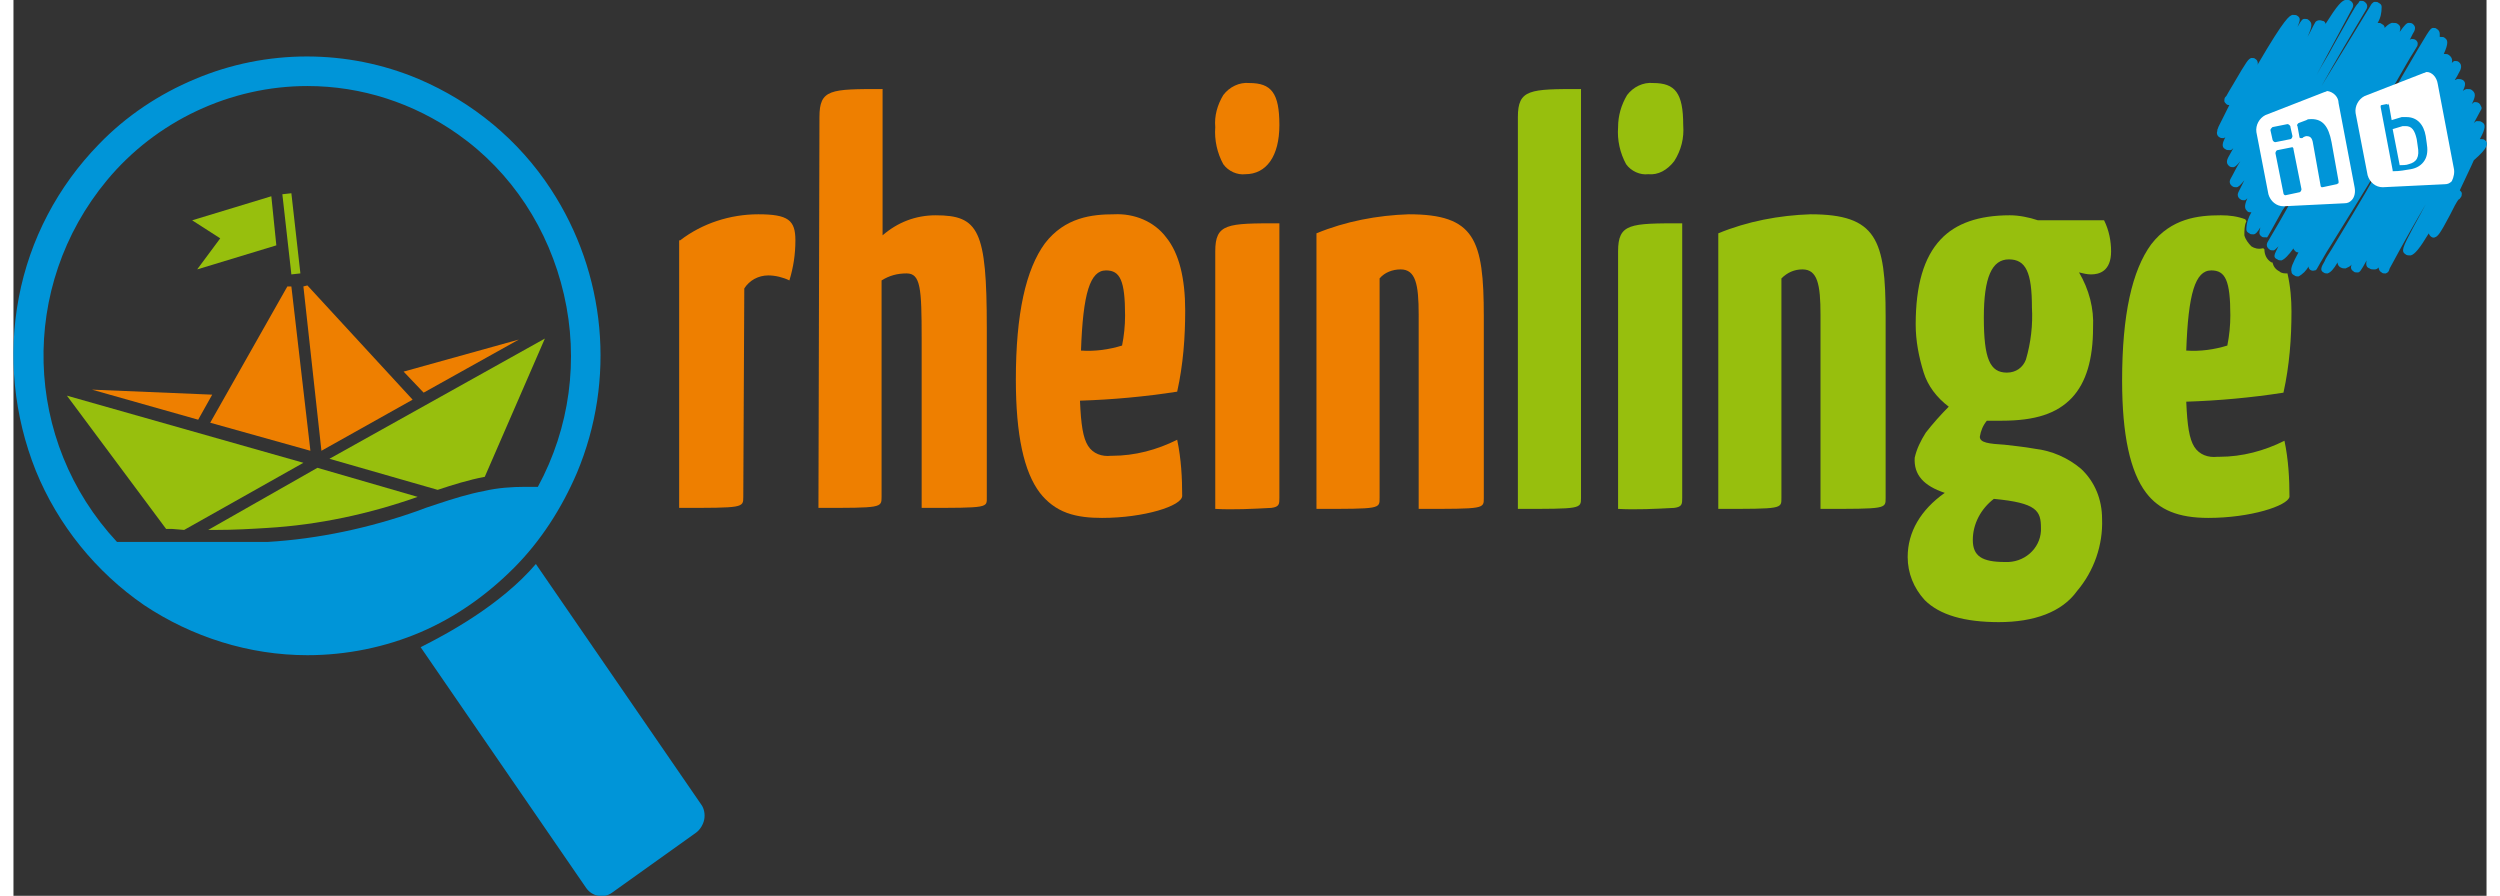 <?xml version="1.0" encoding="utf-8"?>
<svg xmlns="http://www.w3.org/2000/svg" xmlns:xlink="http://www.w3.org/1999/xlink" version="1.1" id="Layer_1" x="0px" y="0px" width="240" height="86" viewBox="0 0 246.8 89.4" style="enable-background:new 0 0 246.8 89.4;" xml:space="preserve">
<rect x="0" y="0" width="246.8" height="89.4" fill="#333333" stroke="none"/>
<style type="text/css">
	.st0{fill:#EE7F00;}
	.st1{fill:#97BF0D;}
	.st2{fill:none;}
	.st3{fill:#0095D8;}
	.st4{fill:#FFFFFF;}
</style>
<g id="rheinlinge" transform="translate(-0.667 -0.615)">
	<path id="Shape" class="st0" d="M67.2,24.6c2.2-1.7,5-2.6,7.8-2.6c3,0,3.7,0.6,3.7,2.6c0,1.4-0.2,2.7-0.6,4   c-0.6-0.3-1.4-0.5-2.1-0.5c-1,0-1.9,0.5-2.4,1.3l-0.1,20.8c0,1.1,0,1.1-6.4,1.1V24.6H67.2z"/>
	<path id="Shape-2" class="st0" d="M81.1,12.3c0-2.8,1.1-2.8,6.3-2.8v14.6c1.5-1.3,3.3-2,5.3-2c4.3,0,5.1,1.5,5.1,11.2v16.9   c0,1.1,0.3,1.1-6.5,1.1V34.4c0-5-0.1-6.5-1.5-6.5c-0.9,0-1.7,0.2-2.5,0.7v21.6c0,1.1,0,1.1-6.3,1.1L81.1,12.3L81.1,12.3z"/>
	<path id="Shape-3" class="st0" d="M109.3,52.3c-1.2,0-2.4-0.1-3.5-0.5s-2-1.1-2.7-2c-1.6-2.1-2.4-5.8-2.4-11.3c0-6.6,1-11,2.9-13.6   c2-2.6,4.7-2.9,6.9-2.9c2-0.1,4,0.7,5.2,2.3c1.3,1.6,1.9,4.1,1.9,7.3c0,2.7-0.2,5.4-0.8,8.1c-3.2,0.5-6.5,0.8-9.7,0.9   c0.1,2.4,0.3,3.7,0.8,4.5s1.4,1.1,2.3,1h0.1c2.3,0,4.5-0.6,6.5-1.6c0.4,1.9,0.5,3.8,0.5,5.6C117.3,51.1,113.5,52.3,109.3,52.3z    M109.7,27.6c-1.6,0-2.3,2.3-2.5,8l0,0c1.4,0.1,2.8-0.1,4.1-0.5c0.2-1,0.3-2,0.3-3C111.6,28.6,111.1,27.6,109.7,27.6z"/>
	<path id="Shape-4" class="st0" d="M120.6,51.4L120.6,51.4V25.7c0-2.8,1.2-2.8,6.4-2.8v27.4c0,0.6,0,0.9-0.8,1   C124.3,51.4,122.4,51.5,120.6,51.4z M123.6,18c-0.8,0.1-1.7-0.3-2.2-1c-0.6-1.1-0.9-2.4-0.8-3.7c-0.1-1.1,0.2-2.2,0.8-3.2   c0.6-0.8,1.6-1.3,2.6-1.2c2.2,0,3,1,3,4.2C127,16.2,125.7,18,123.6,18L123.6,18z"/>
	<path id="Shape-5" class="st0" d="M130.7,23.9c2.9-1.2,6.1-1.8,9.2-1.9c6.6,0,7.5,2.5,7.5,10.2v18.1c0,1.1,0.1,1.1-6.5,1.1V32   c0-3-0.3-4.5-1.8-4.5c-0.8,0-1.6,0.3-2.1,0.9v21.9c0,1.1,0.1,1.1-6.3,1.1L130.7,23.9L130.7,23.9z"/>
	<path id="Shape-6" class="st1" d="M157.1,50.3c0,1.1,0,1.1-6.3,1.1V12.3c0-2.8,1.2-2.8,6.3-2.8V50.3z"/>
	<path id="Shape-7" class="st1" d="M160.8,51.4L160.8,51.4V25.7c0-2.8,1.2-2.8,6.4-2.8v27.4c0,0.6,0,0.9-0.8,1   C164.5,51.4,162.6,51.5,160.8,51.4z M163.8,18c-0.8,0.1-1.7-0.3-2.2-1c-0.6-1.1-0.9-2.4-0.8-3.7c0-1.1,0.3-2.2,0.9-3.2   c0.6-0.8,1.6-1.3,2.6-1.2c2.2,0,3,1,3,4.2c0.1,1.3-0.2,2.5-0.9,3.6C165.7,17.6,164.8,18.1,163.8,18L163.8,18z"/>
	<path id="Shape-8" class="st1" d="M170.8,23.9c2.9-1.2,6.1-1.8,9.2-1.9c6.6,0,7.5,2.5,7.5,10.2v18.1c0,1.1,0.1,1.1-6.5,1.1V32   c0-3-0.3-4.5-1.8-4.5c-0.8,0-1.5,0.3-2.1,0.9v21.9c0,1.1,0.1,1.1-6.3,1.1L170.8,23.9z"/>
	<path id="Shape-9" class="st1" d="M198.8,62.7c-3.4,0-5.9-0.7-7.4-2.2c-1.1-1.2-1.7-2.7-1.7-4.3c0-2.5,1.3-4.7,3.7-6.4   c-2.1-0.7-3.1-1.8-3-3.5c0.2-0.9,0.6-1.7,1.1-2.5c0.7-0.9,1.5-1.8,2.3-2.6c-1.2-0.9-2.1-2.1-2.5-3.4c-0.5-1.6-0.8-3.2-0.8-4.8   c0-3.9,0.8-6.7,2.5-8.5c1.5-1.6,3.8-2.4,6.9-2.4c0.9,0,1.9,0.2,2.8,0.5h6.6c0.5,1,0.7,2.1,0.7,3.1c0,2-1.2,2.3-2,2.3   c-0.4,0-0.8-0.1-1.2-0.2c1,1.7,1.5,3.6,1.4,5.5c0,3.2-0.7,5.5-2.1,7c-1.5,1.6-3.7,2.3-7,2.3c-0.2,0-0.5,0-0.7,0c-0.3,0-0.6,0-0.8,0   c-0.4,0.5-0.6,1-0.7,1.6c0,0.6,0.9,0.7,2.5,0.8c0.8,0.1,1.9,0.2,3,0.4c1.7,0.2,3.3,0.9,4.6,2c1.4,1.3,2.1,3.1,2.1,5   c0.1,2.6-0.8,5.2-2.5,7.2C205.1,61.7,202.3,62.7,198.8,62.7z M198.3,50.4L198.3,50.4c-1.3,1-2.1,2.5-2.1,4.1s0.9,2.2,3.2,2.2   c1.9,0.1,3.5-1.3,3.6-3.1c0-0.1,0-0.2,0-0.3C203,51.6,202.6,50.8,198.3,50.4L198.3,50.4z M197.3,32.3L197.3,32.3L197.3,32.3   c0,4.1,0.6,5.5,2.3,5.5c0.9,0,1.6-0.5,1.9-1.3c0.5-1.7,0.7-3.5,0.6-5.2c0-3.5-0.6-4.8-2.3-4.8C198.1,26.5,197.3,28.3,197.3,32.3   L197.3,32.3z"/>
	<path id="Shape-10" class="st2" d="M220,27.6c-1.7,0-2.3,2.8-2.5,8c1.4,0.1,2.8-0.1,4.1-0.5c0.2-1,0.3-2,0.3-3   C221.9,28.4,221.4,27.6,220,27.6z"/>
	<path id="Shape-11" class="st1" d="M219.7,52.3c-3,0-4.9-0.8-6.2-2.5c-1.6-2.1-2.4-5.8-2.4-11.2c0-6.6,1-11,2.9-13.6   c2-2.6,4.7-2.9,6.9-2.9h0.1c0.8,0,1.6,0.1,2.4,0.4c0,0.1,0.1,0.1,0.1,0.2c-0.2,0.4-0.2,0.9-0.2,1.4c0.1,0.4,0.4,0.8,0.7,1.1   c0.3,0.2,0.7,0.3,1.1,0.2h0.1l0.1,0.1c0,0.5,0.2,1,0.7,1.3h0.1c0.1,0.4,0.3,0.7,0.7,0.9c0.2,0.2,0.5,0.2,0.8,0.2l0,0   c0.3,1.3,0.4,2.6,0.4,3.8c0,2.7-0.2,5.4-0.8,8.1c-3.2,0.5-6.5,0.8-9.7,0.9c0.1,2.4,0.3,3.7,0.8,4.5s1.4,1.1,2.3,1h0.2   c2.3,0,4.5-0.6,6.5-1.6c0.4,1.9,0.5,3.8,0.5,5.6C227.6,51.1,223.9,52.3,219.7,52.3z M220,27.6c-1.6,0-2.3,2.3-2.5,8l0,0   c1.4,0.1,2.8-0.1,4.1-0.5c0.2-1,0.3-2,0.3-3C221.9,28.6,221.4,27.6,220,27.6z"/>
	<path id="Shape-12" class="st3" d="M247.3,14.6c-0.1-0.1-0.2-0.1-0.4-0.1h-0.1c0.6-1.1,0.6-1.5,0.2-1.7c-0.1-0.1-0.3-0.1-0.5-0.1   c-0.1,0-0.2,0.1-0.3,0.2l0.7-1.3c0.1-0.1,0.1-0.3,0-0.4c-0.1-0.3-0.3-0.4-0.6-0.4c-0.1,0-0.2,0.1-0.3,0.2l0,0   c0.4-0.8,0.4-1.1,0-1.4c-0.1-0.1-0.3-0.1-0.5-0.1c-0.1,0-0.3,0.1-0.4,0.2c0.3-0.6,0.3-0.9,0-1.1c-0.2-0.1-0.3-0.1-0.5-0.1   c-0.1,0-0.2,0.1-0.3,0.1c0.2-0.3,0.3-0.5,0.4-0.7c0.2-0.3,0.4-0.8,0-1.1c-0.1-0.1-0.3-0.1-0.4-0.1l0,0c-0.1,0-0.2,0.1-0.3,0.2   c0.1-0.3,0-0.6-0.3-0.8C243.6,6,243.4,6,243.3,6l0,0h-0.1c0.5-1.1,0.4-1.4,0.1-1.6c-0.1-0.1-0.2-0.1-0.4-0.1l0,0h-0.1   c0-0.1,0-0.2,0-0.3c0-0.2-0.1-0.4-0.3-0.5c-0.1-0.1-0.2-0.1-0.4-0.1l0,0c-0.3,0.1-0.3,0.1-3.1,4.9c-0.3,0.6-0.7,1.2-1.2,1.8   l0.4-0.9c0.1-0.2,0.2-0.3,0.3-0.5c0.7-1.2,1.3-2.3,1.7-2.9l0.3-0.5c0.1-0.1,0.1-0.3,0.1-0.4c-0.1-0.3-0.3-0.4-0.6-0.4l0,0   c-0.1,0-0.2,0.1-0.2,0.1l0,0c0.1-0.2,0.2-0.4,0.3-0.6c0.2-0.3,0.4-0.7,0-1c-0.1-0.1-0.3-0.1-0.4-0.1l0,0c-0.2,0-0.4,0.2-0.9,0.9   c0.1-0.4,0.1-0.6-0.2-0.8c-0.1-0.1-0.3-0.1-0.5-0.1H238c-0.3,0.1-0.5,0.3-0.7,0.5c0-0.2-0.1-0.3-0.3-0.4c-0.1-0.1-0.2-0.1-0.4-0.1   c0.3-0.5,0.4-1,0.4-1.6c0-0.2-0.1-0.3-0.3-0.4c-0.1-0.1-0.2-0.1-0.4-0.1l0,0c-0.1,0-0.2,0.1-0.3,0.2l-5,8.2c1.4-2.5,3-5.2,4.5-7.7   c0.1-0.2,0.1-0.5-0.2-0.7c-0.1-0.1-0.2-0.1-0.4-0.1l0,0c-0.1,0-0.2,0.1-0.2,0.2l0,0L234.6,1c-0.3,0.3-0.8,1.3-2.5,4.3   c-0.4,0.8-1,1.7-1.6,2.8l3.6-6.7c0.1-0.2,0.1-0.5-0.2-0.7c-0.1-0.1-0.3-0.1-0.5-0.1c-0.4,0.1-0.8,0.5-2,2.4c0-0.1-0.1-0.3-0.3-0.3   c-0.2-0.1-0.5-0.1-0.7,0.1l0,0c-0.3,0.5-0.5,1-0.8,1.5c0.5-1.1,0.5-1.4,0.1-1.7c-0.1-0.1-0.2-0.1-0.4-0.1l0,0   c-0.2,0-0.3,0.1-0.7,0.8c0.3-0.7,0.3-0.9,0-1.1c-0.1-0.1-0.3-0.1-0.5-0.1c-0.3,0.1-0.7,0.2-3.5,5c0.1-0.2,0-0.5-0.2-0.6   c-0.1-0.1-0.2-0.1-0.4-0.1l0,0c-0.3,0.1-0.4,0.2-1.8,2.6c-0.3,0.5-0.6,1-0.7,1.2l-0.1,0.1c-0.1,0.1-0.1,0.3-0.1,0.4   c0,0.1,0.1,0.2,0.2,0.3s0.2,0.1,0.3,0.1l-1.1,2.2c0,0.1-0.1,0.2-0.1,0.3v0.1l0,0c-0.1,0.2,0,0.5,0.2,0.6c0.1,0.1,0.3,0.1,0.4,0.1   s0.2-0.1,0.2-0.1c-0.3,0.6-0.4,1,0,1.2c0.1,0.1,0.3,0.1,0.5,0.1c0.1,0,0.2-0.1,0.3-0.2l-0.5,0.9c-0.1,0.2-0.3,0.6,0.1,0.9   c0.1,0.1,0.3,0.1,0.4,0.1s0.3-0.1,0.7-0.6c-0.4,0.6-0.7,1.3-1,1.8c-0.1,0.2-0.1,0.5,0.2,0.7c0.1,0.1,0.3,0.1,0.4,0.1l0,0   c0.2,0,0.4-0.2,0.8-0.7l-0.6,1.2c-0.1,0.2-0.1,0.5,0.2,0.7c0.1,0.1,0.3,0.1,0.4,0.1l0,0c0.1,0,0.2-0.1,0.3-0.2   c-0.4,0.9-0.2,1.1,0,1.3c0.1,0.1,0.2,0.1,0.4,0.1l0,0c-0.3,0.5-0.5,1.1-0.5,1.7c0,0.2,0.1,0.3,0.3,0.4c0.1,0.1,0.2,0.1,0.4,0.1l0,0   c0.2,0,0.4-0.2,0.7-0.7c-0.1,0.4-0.2,0.7,0.1,0.9c0.1,0.1,0.2,0.1,0.4,0.1l0,0c0.3-0.1-0.2,0.7,1.7-2.7c0.6-0.9,0.7-0.8,1.4-1.8   c-1.6,2.7-0.6,1.1-2.9,5c-0.1,0.2-0.1,0.5,0.2,0.7c0.1,0.1,0.2,0.1,0.4,0.1l0,0c0.1,0,0.2-0.1,0.5-0.4c-0.4,0.8-0.6,1.1-0.1,1.3   c0.1,0.1,0.3,0.1,0.4,0.1l0,0c0.3-0.1,0.7-0.5,1.2-1.2c0,0.1,0.1,0.2,0.2,0.3s0.2,0.1,0.3,0.1c-0.6,1.1-0.8,1.6-0.7,1.9   c0,0.2,0.1,0.3,0.3,0.4c0.1,0.1,0.3,0.1,0.4,0.1l0,0c0.4-0.2,0.8-0.6,1-1c0,0.3,0.3,0.5,0.6,0.4l0,0l0,0c0.2,0,0.2-0.1,0.6-0.8   c0.2-0.3,0.5-0.9,0.9-1.5c1.6-2.6,3-4.8,5.7-9.3c-1.7,3.2-2,3.7-5.5,9.5c-0.3,0.5-0.6,0.9-0.7,1.2c-0.3,0.5-0.5,0.9-0.1,1.1   c0.1,0.1,0.3,0.1,0.4,0.1l0,0c0.3-0.1,0.6-0.4,1-1.1c0,0.2,0.1,0.4,0.3,0.5c0.2,0.1,0.3,0.1,0.5,0.1c0.2-0.1,0.5-0.2,0.6-0.4   c-0.1,0.3-0.1,0.5,0.2,0.7c0.1,0.1,0.2,0.1,0.4,0.1l0,0c0.2,0,0.3-0.1,0.9-1.2c-0.1,0.5,0,0.7,0.3,0.8c0.1,0.1,0.3,0.1,0.5,0.1   s0.3-0.1,0.4-0.2c0,0.2,0.1,0.4,0.3,0.5c0.1,0.1,0.2,0.1,0.4,0.1l0,0c0.2-0.1,0.3-0.1,0.4-0.5c1.4-2.6,2.6-4.7,3.6-6.4   c-0.5,0.9-0.9,1.7-1.3,2.4c-1,1.9-1.2,2.3-0.7,2.6c0.1,0.1,0.3,0.1,0.5,0.1c0.4-0.1,0.9-0.7,1.8-2.2c0.1,0.3,0.4,0.5,0.6,0.4   c0.3-0.1,0.5-0.3,1.5-2.2c0.3-0.6,0.7-1.4,0.9-1.6c0.1,0,0.1-0.1,0.2-0.2c0.1-0.1,0.1-0.3,0.1-0.4c0-0.1-0.1-0.2-0.2-0.3   c0.6-1.3,1.1-2.3,1.4-3C247.6,15.4,247.7,14.9,247.3,14.6z"/>
	<path id="Shape-13" class="st0" d="M20.3,42.8l10,2.8l-1.9-16.4H28L20.3,42.8z"/>
	<path id="Shape-14" class="st0" d="M29.6,29.2l1.8,16.4l9.1-5.1L30,29.1L29.6,29.2z"/>
	<path id="Shape-15" class="st0" d="M39.6,37.7l2,2.1l9.5-5.3L39.6,37.7z"/>
	<path id="Shape-16" class="st0" d="M20.5,40l-12-0.5l10.6,3L20.5,40L20.5,40z"/>
	<path id="Shape-17" class="st1" d="M28.4,19.9L27.5,20l0.9,8l0.9-0.1L28.4,19.9z"/>
	<path id="Shape-18" class="st1" d="M26.9,25.1L19,27.5l2.3-3.1l-2.8-1.8l7.9-2.4L26.9,25.1z"/>
	<path id="Shape-19" class="st1" d="M26,53.3c5.1-0.3,10.2-1.4,15-3.1l-10-2.9l-10.9,6.2h0.7C22.7,53.5,24.4,53.4,26,53.3z"/>
	<path id="Shape-20" class="st1" d="M17.7,53.5l11.9-6.7L6,40.1l9.9,13.3h0.6L17.7,53.5z"/>
	<path id="Shape-21" class="st1" d="M53.7,34.4l-21.5,12L43,49.5c1.5-0.5,3.1-1,4.7-1.3L53.7,34.4z"/>
	<path id="Shape-22" class="st3" d="M30,66L30,66c-5.8,0-11.5-1.8-16.3-5c-4.8-3.3-8.6-8-10.8-13.4c-2.2-5.5-2.8-11.5-1.7-17.3   s3.9-11.1,8-15.3c2.7-2.8,6-5,9.6-6.5c7.1-3,15.2-3,22.3,0c5.4,2.3,10,6.1,13.2,11c5.5,8.4,6.5,19,2.6,28.3   c-1.5,3.5-3.6,6.8-6.3,9.5c-2.7,2.7-5.8,4.9-9.3,6.4C37.8,65.2,33.9,66,30,66z M12.9,54.7c0.5,0,0.9,0,1.4,0s1,0,1.6,0h4.9l0,0h0.1   c1.2,0,2.3,0,3.3,0c0.6,0,1.2,0,1.8,0c5.1-0.3,10.2-1.4,15-3.1l0.8-0.3l1.2-0.4c1.5-0.5,3.1-1,4.7-1.3c1.3-0.3,2.7-0.4,4-0.4   c0.4,0,0.8,0,1.3,0c3.2-5.9,4.1-12.7,2.6-19.2S50.4,17.8,45,14c-4.4-3.1-9.6-4.8-15-4.8c-7.7,0-15.1,3.5-20,9.4   c-8.8,10.6-8.4,26,1,36.1C11.6,54.7,12.3,54.7,12.9,54.7z"/>
	<path id="Shape-23" class="st3" d="M41.3,65.2C41.3,65.2,41.3,65.3,41.3,65.2l16.5,24c0.6,0.9,1.8,1.1,2.6,0.5l0,0l8.4-6   c0.4-0.3,0.7-0.8,0.8-1.3c0.1-0.5,0-1.1-0.3-1.5l-16.5-24C49.3,61,43.9,63.9,41.3,65.2"/>
	<path id="Shape-24" class="st4" d="M227.2,21.2L227.2,21.2c-0.7,0-1.3-0.5-1.5-1.2l-1.2-6.2c-0.1-0.7,0.3-1.4,0.9-1.7l5.9-2.3   c0.1,0,0.2-0.1,0.3-0.1c0.6,0.1,1.1,0.6,1.1,1.2l1.6,8.4c0.1,0.5,0,1-0.3,1.3c-0.2,0.2-0.4,0.3-0.7,0.3L227.2,21.2z M228.1,15.3   C228,15.3,228,15.3,228.1,15.3l-1.5,0.3c-0.1,0-0.2,0.2-0.2,0.3l0.8,4c0,0.1,0.1,0.2,0.2,0.2l0,0l1.4-0.3c0.1,0,0.2-0.2,0.2-0.3   l-0.8-4C228.2,15.4,228.2,15.4,228.1,15.3L228.1,15.3z M229.5,14.2c0.5,0,0.6,0.3,0.7,1l0.7,3.9c0,0.1,0,0.1,0.1,0.2h0.1l0,0   l1.4-0.3c0.1,0,0.1-0.1,0.2-0.1c0-0.1,0-0.1,0-0.2l-0.7-3.9c-0.3-1.6-0.9-2.3-2-2.3c-0.2,0-0.4,0-0.5,0.1c-0.3,0.1-0.5,0.2-0.8,0.3   c-0.1,0.1-0.2,0.2-0.1,0.3l0.2,1.1c0,0.1,0.1,0.1,0.2,0.1l0,0c0.1,0,0.1,0,0.2-0.1C229.2,14.3,229.4,14.2,229.5,14.2z M227.6,13   L227.6,13l-1.5,0.3c-0.1,0.1-0.2,0.2-0.2,0.3l0.2,0.9c0,0.1,0.1,0.3,0.3,0.3l1.5-0.3c0.1,0,0.2-0.2,0.2-0.3l-0.2-0.9   c0-0.1,0-0.1-0.1-0.2C227.8,13.1,227.7,13,227.6,13z"/>
	<path id="Shape-25" class="st4" d="M237.1,19.3L237.1,19.3c-0.7,0-1.3-0.5-1.5-1.2l-1.2-6.2c-0.1-0.7,0.3-1.4,0.9-1.7l5.9-2.3   c0.1,0,0.2-0.1,0.3-0.1c0.5,0,1,0.5,1.1,1.2l1.6,8.4c0.1,0.4,0,0.9-0.2,1.3c-0.2,0.2-0.4,0.3-0.7,0.3L237.1,19.3z M237.5,11   L237.5,11l-0.5,0.1c0,0-0.1,0-0.1,0.1v0.1l1.2,6.3v0.1h0.1l0,0c0.6,0,1.1-0.1,1.7-0.2c0.6-0.1,1.1-0.4,1.4-0.9s0.3-1.1,0.2-1.7   l-0.1-0.7c-0.2-1.2-0.9-1.9-1.9-1.9c-0.2,0-0.3,0-0.5,0c-0.3,0.1-0.7,0.2-1,0.3l-0.3-1.7C237.7,11.1,237.7,11.1,237.5,11   C237.6,11.1,237.6,11,237.5,11z M238.8,17.1L238.8,17.1l-0.7-3.6c0.3-0.1,0.7-0.2,1-0.3c0.1,0,0.2,0,0.3,0c0.6,0,0.9,0.4,1.1,1.3   l0.1,0.7c0.2,1.1-0.1,1.6-0.9,1.8C239.5,17.1,239,17.1,238.8,17.1L238.8,17.1z"/>
</g>
</svg>

